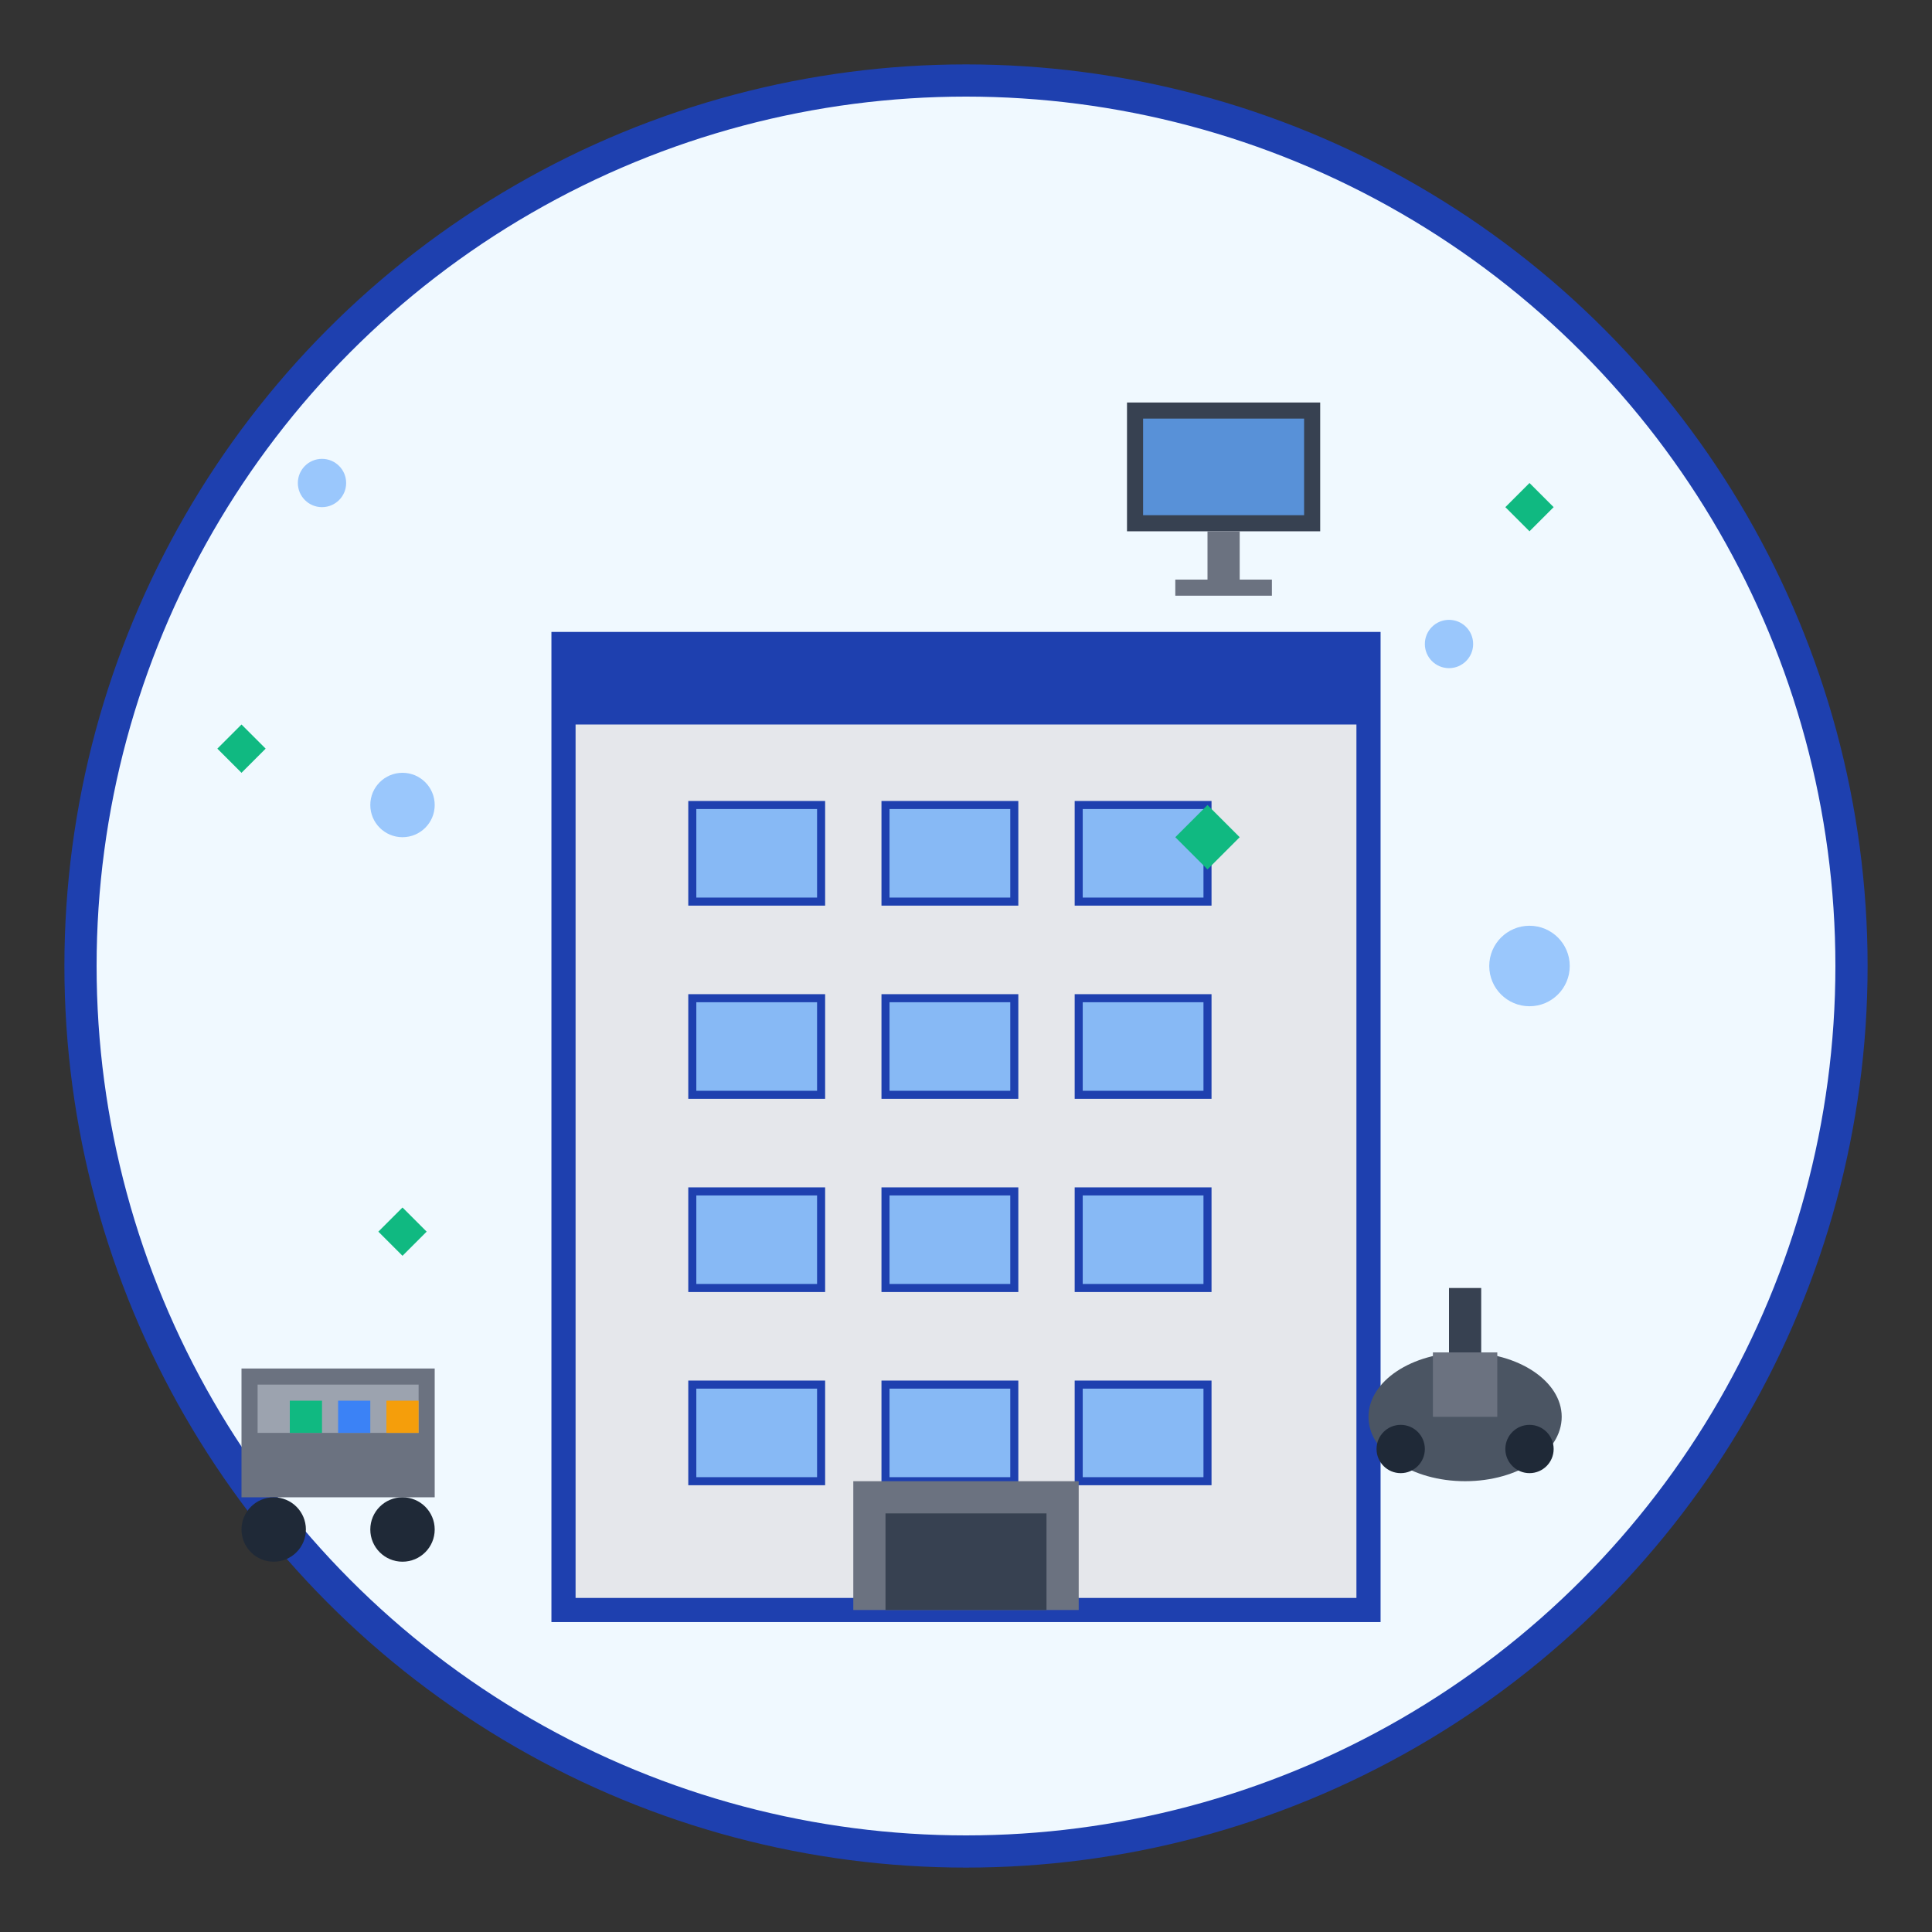 <svg width="120" height="120" viewBox="0 0 120 120" xmlns="http://www.w3.org/2000/svg">
  <rect x="0" y="0" width="120" height="120" fill="#333333" stroke="none"/>
  <!-- Background circle -->
  <circle cx="60" cy="60" r="55" fill="#f0f9ff" stroke="#1e40af" stroke-width="2"/>
  
  <!-- Office building -->
  <g transform="translate(35, 20)">
    <!-- Building base -->
    <rect x="0" y="20" width="50" height="60" fill="#e5e7eb" stroke="#1e40af" stroke-width="1.5"/>
    <!-- Building top -->
    <rect x="0" y="20" width="50" height="5" fill="#1e40af"/>
    
    <!-- Windows grid -->
    <g fill="#60a5fa" opacity="0.7">
      <!-- Floor 1 -->
      <rect x="8" y="30" width="8" height="6"/>
      <rect x="20" y="30" width="8" height="6"/>
      <rect x="32" y="30" width="8" height="6"/>
      <!-- Floor 2 -->
      <rect x="8" y="42" width="8" height="6"/>
      <rect x="20" y="42" width="8" height="6"/>
      <rect x="32" y="42" width="8" height="6"/>
      <!-- Floor 3 -->
      <rect x="8" y="54" width="8" height="6"/>
      <rect x="20" y="54" width="8" height="6"/>
      <rect x="32" y="54" width="8" height="6"/>
      <!-- Floor 4 -->
      <rect x="8" y="66" width="8" height="6"/>
      <rect x="20" y="66" width="8" height="6"/>
      <rect x="32" y="66" width="8" height="6"/>
    </g>
    
    <!-- Window frames -->
    <g stroke="#1e40af" stroke-width="0.5" fill="none">
      <rect x="8" y="30" width="8" height="6"/>
      <rect x="20" y="30" width="8" height="6"/>
      <rect x="32" y="30" width="8" height="6"/>
      <rect x="8" y="42" width="8" height="6"/>
      <rect x="20" y="42" width="8" height="6"/>
      <rect x="32" y="42" width="8" height="6"/>
      <rect x="8" y="54" width="8" height="6"/>
      <rect x="20" y="54" width="8" height="6"/>
      <rect x="32" y="54" width="8" height="6"/>
      <rect x="8" y="66" width="8" height="6"/>
      <rect x="20" y="66" width="8" height="6"/>
      <rect x="32" y="66" width="8" height="6"/>
    </g>
    
    <!-- Entrance -->
    <rect x="18" y="72" width="14" height="8" fill="#6b7280"/>
    <rect x="20" y="74" width="10" height="6" fill="#374151"/>
  </g>
  
  <!-- Office cleaning tools -->
  <!-- Cleaning cart -->
  <g transform="translate(15, 85)">
    <rect x="0" y="0" width="12" height="8" fill="#6b7280"/>
    <rect x="1" y="1" width="10" height="3" fill="#9ca3af"/>
    <circle cx="2" cy="10" r="2" fill="#1f2937"/>
    <circle cx="10" cy="10" r="2" fill="#1f2937"/>
    <!-- Cleaning supplies -->
    <rect x="3" y="2" width="2" height="2" fill="#10b981"/>
    <rect x="6" y="2" width="2" height="2" fill="#3b82f6"/>
    <rect x="9" y="2" width="2" height="2" fill="#f59e0b"/>
  </g>
  
  <!-- Vacuum -->
  <g transform="translate(85, 80)">
    <ellipse cx="6" cy="8" rx="6" ry="4" fill="#4b5563"/>
    <rect x="4" y="4" width="4" height="4" fill="#6b7280"/>
    <rect x="5" y="0" width="2" height="4" fill="#374151"/>
    <circle cx="2" cy="10" r="1.5" fill="#1f2937"/>
    <circle cx="10" cy="10" r="1.5" fill="#1f2937"/>
  </g>
  
  <!-- Computer/desk -->
  <g transform="translate(70, 25)">
    <rect x="0" y="0" width="12" height="8" fill="#374151"/>
    <rect x="1" y="1" width="10" height="6" fill="#60a5fa" opacity="0.8"/>
    <rect x="5" y="8" width="2" height="3" fill="#6b7280"/>
    <rect x="3" y="11" width="6" height="1" fill="#6b7280"/>
  </g>
  
  <!-- Cleaning bubbles -->
  <g fill="#60a5fa" opacity="0.6">
    <circle cx="25" cy="50" r="2"/>
    <circle cx="90" cy="40" r="1.5"/>
    <circle cx="95" cy="60" r="2.5"/>
    <circle cx="20" cy="30" r="1.5"/>
  </g>
  
  <!-- Sparkles indicating cleanliness -->
  <g fill="#10b981">
    <path d="M75 50 L77 52 L75 54 L73 52 Z"/>
    <path d="M25 75 L26.5 76.5 L25 78 L23.5 76.5 Z"/>
    <path d="M95 30 L96.5 31.5 L95 33 L93.5 31.5 Z"/>
    <path d="M15 45 L16.5 46.5 L15 48 L13.5 46.5 Z"/>
  </g>
</svg>
